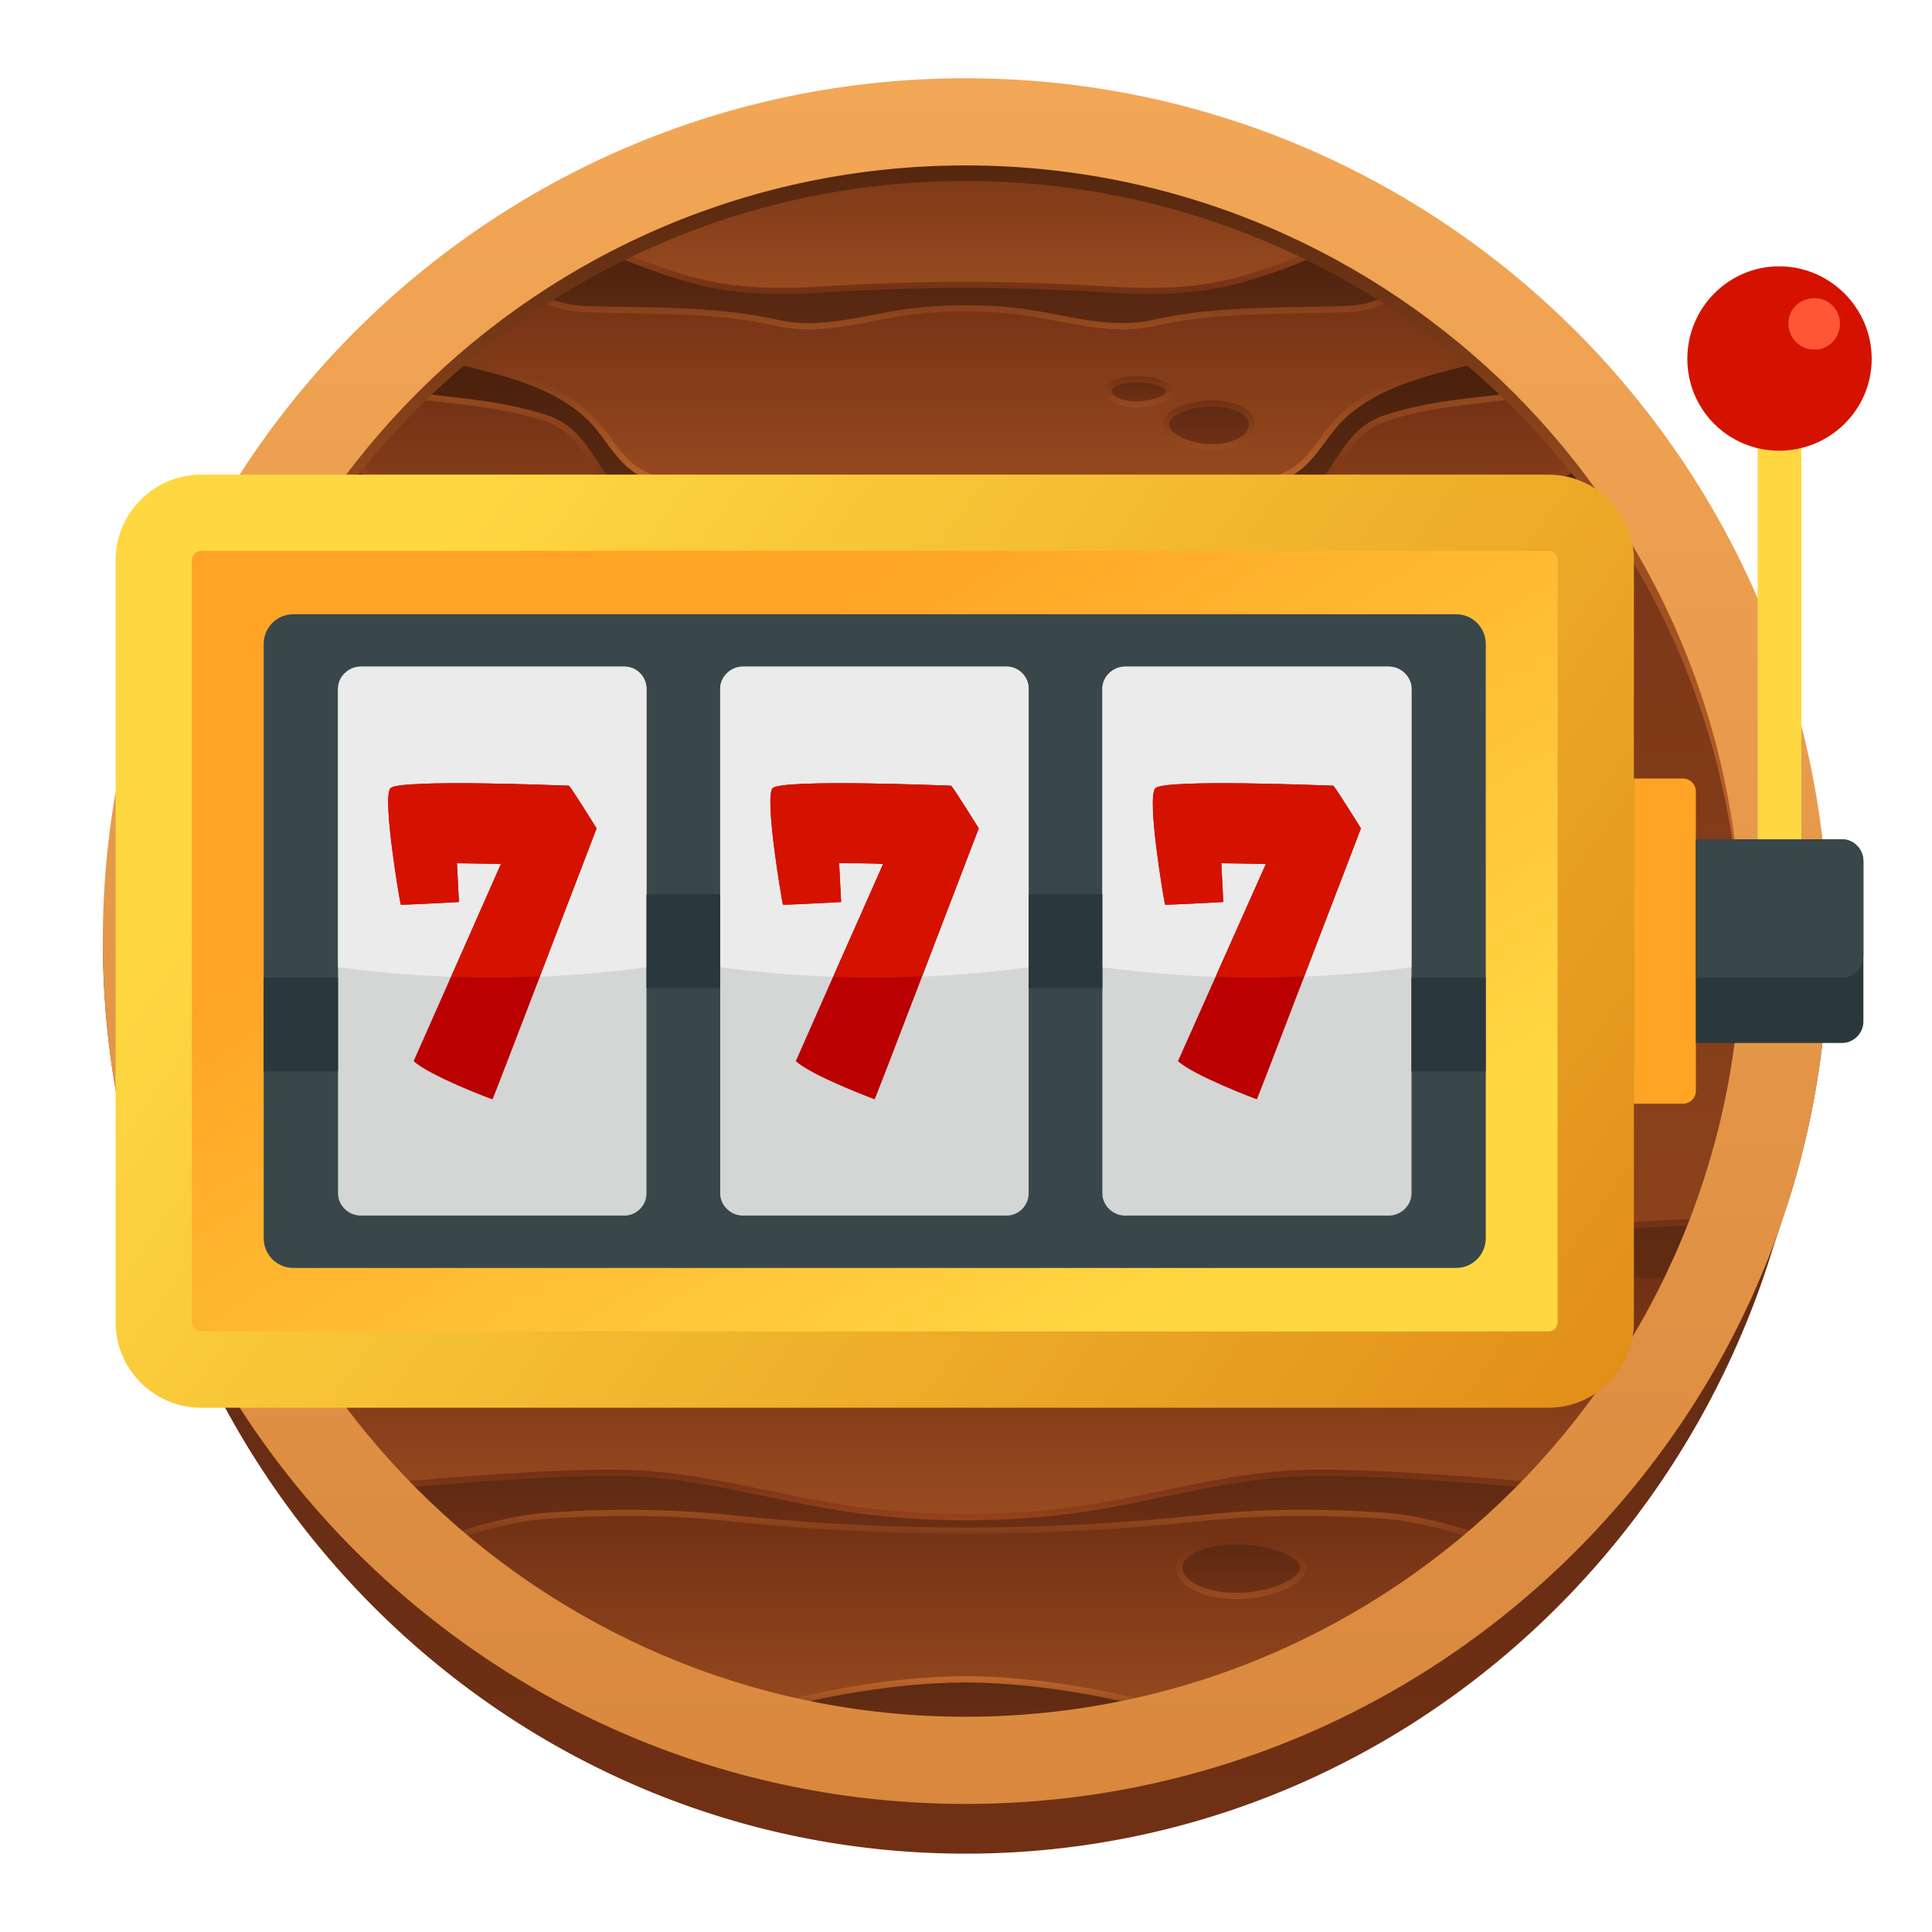 <svg id="Layer_1" xmlns="http://www.w3.org/2000/svg" width="256" height="256" xmlns:xlink="http://www.w3.org/1999/xlink" version="1.1"><defs><linearGradient id="linear-gradient16" x1="127.95" y1="174.74" x2="127.95" y2="195.2" gradientTransform="matrix(1 0 0 -1 0 258)" gradientUnits="userSpaceOnUse"><stop offset="0" stop-color="#c2692d"/><stop offset="1" stop-color="#713014"/></linearGradient><linearGradient id="linear-gradient33" x1="148.7" y1="176.88" x2="93.5" y2="89.04" gradientUnits="userSpaceOnUse"><stop offset="0" stop-color="#ffd741"/><stop offset="1" stop-color="#ffa425"/></linearGradient><linearGradient id="linear-gradient1" x1="127.95" y1="23.64" x2="127.95" y2="242.95" gradientTransform="matrix(1 0 0 -1 0 258)" gradientUnits="userSpaceOnUse"><stop offset="0" stop-color="#984b1f"/><stop offset="1" stop-color="#713014"/></linearGradient><linearGradient id="linear-gradient2" x1="127.95" y1="214.77" x2="127.95" y2="228.2" gradientTransform="matrix(1 0 0 -1 0 258)" gradientUnits="userSpaceOnUse"><stop offset="0" stop-color="#5c2a13"/><stop offset="1" stop-color="#471f0b"/></linearGradient><linearGradient id="linear-gradient3" x1="127.95" y1="190.36" x2="127.95" y2="212.61" xlink:href="#linear-gradient2"/><linearGradient id="linear-gradient4" x1="127.95" y1="175.15" x2="127.95" y2="199.69" xlink:href="#linear-gradient2"/><linearGradient id="linear-gradient5" x1="127.95" y1="179.75" x2="127.95" y2="207.11" xlink:href="#linear-gradient1"/><linearGradient id="linear-gradient6" x1="127.95" y1="192.35" x2="127.95" y2="221.55" xlink:href="#linear-gradient1"/><linearGradient id="linear-gradient7" x1="127.95" y1="219.44" x2="127.95" y2="242.95" xlink:href="#linear-gradient1"/><linearGradient id="linear-gradient8" x1="127.95" y1="72.25" x2="127.95" y2="96.12" xlink:href="#linear-gradient"/><linearGradient id="linear-gradient9" x1="127.95" y1="52.5" x2="127.95" y2="62.84" xlink:href="#linear-gradient"/><linearGradient id="linear-gradient10" x1="127.95" y1="23.64" x2="127.95" y2="35.48" xlink:href="#linear-gradient"/><linearGradient id="linear-gradient11" x1="127.95" y1="56.97" x2="127.95" y2="88.3" xlink:href="#linear-gradient1"/><linearGradient id="linear-gradient12" x1="127.95" y1="29.23" x2="127.95" y2="57.54" xlink:href="#linear-gradient1"/><linearGradient id="linear-gradient13" x1="164.47" y1="46.54" x2="164.47" y2="53.74" xlink:href="#linear-gradient"/><linearGradient id="linear-gradient14" x1="240.88" y1="198.75" x2="240.88" y2="204.53" gradientTransform="rotate(-180 200.54 129)" xlink:href="#linear-gradient"/><linearGradient id="linear-gradient15" x1="163.73" y1="204.43" x2="163.73" y2="207.73" gradientTransform="matrix(1 0 0 -1 -12.8 258)" xlink:href="#linear-gradient"/><linearGradient id="linear-gradient" x1="127.95" y1="12.37" x2="127.95" y2="133.3" gradientTransform="matrix(1 0 0 -1 0 258)" gradientUnits="userSpaceOnUse"><stop offset="0" stop-color="#713014"/><stop offset="1" stop-color="#5c2a13"/></linearGradient><linearGradient id="linear-gradient17" x1="127.95" y1="75.6" x2="127.95" y2="96.54" xlink:href="#linear-gradient16"/><linearGradient id="linear-gradient18" x1="127.95" y1="56.56" x2="127.95" y2="63.25" gradientTransform="matrix(1 0 0 -1 0 258)" gradientUnits="userSpaceOnUse"><stop offset="0" stop-color="#96411c"/><stop offset="1" stop-color="#713014"/></linearGradient><linearGradient id="linear-gradient19" x1="127.95" y1="71.83" x2="127.95" y2="88.71" xlink:href="#linear-gradient18"/><linearGradient id="linear-gradient20" x1="127.95" y1="179.34" x2="127.95" y2="200.01" gradientTransform="matrix(1 0 0 -1 0 258)" gradientUnits="userSpaceOnUse"><stop offset="0" stop-color="#713014"/><stop offset="1" stop-color="#96411c"/></linearGradient><linearGradient id="linear-gradient21" x1="127.95" y1="189.94" x2="127.95" y2="207.45" gradientTransform="matrix(1 0 0 -1 0 258)" gradientUnits="userSpaceOnUse"><stop offset="0" stop-color="#713014"/><stop offset="1" stop-color="#984b1f"/></linearGradient><linearGradient id="linear-gradient22" x1="127.95" y1="191.93" x2="127.95" y2="212.92" xlink:href="#linear-gradient16"/><linearGradient id="linear-gradient23" x1="127.95" y1="214.36" x2="127.95" y2="221.91" xlink:href="#linear-gradient1"/><linearGradient id="linear-gradient24" x1="127.95" y1="52.17" x2="127.95" y2="57.95" xlink:href="#linear-gradient21"/><linearGradient id="linear-gradient25" x1="127.95" y1="29.01" x2="127.95" y2="35.89" gradientTransform="matrix(1 0 0 -1 0 258)" gradientUnits="userSpaceOnUse"><stop offset="0" stop-color="#713014"/><stop offset="1" stop-color="#c2692d"/></linearGradient><linearGradient id="linear-gradient26" x1="127.95" y1="219.03" x2="127.95" y2="228.45" xlink:href="#linear-gradient21"/><linearGradient id="linear-gradient27" x1="164.47" y1="46.12" x2="164.47" y2="54.15" xlink:href="#linear-gradient1"/><linearGradient id="linear-gradient28" x1="160.19" y1="198.34" x2="160.19" y2="204.94" xlink:href="#linear-gradient1"/><linearGradient id="linear-gradient29" x1="150.93" y1="204.01" x2="150.93" y2="208.14" xlink:href="#linear-gradient1"/><linearGradient id="linear-gradient30" x1="127.95" y1="133.3" x2="127.95" y2="245.56" gradientTransform="matrix(1 0 0 -1 0 258)" gradientUnits="userSpaceOnUse"><stop offset="0" stop-color="#c2692d"/><stop offset=".5" stop-color="#984b1f"/><stop offset="1" stop-color="#471f0b"/></linearGradient><linearGradient id="linear-gradient31" x1="127.95" y1="18.97" x2="127.95" y2="247.63" gradientTransform="matrix(1 0 0 -1 0 258)" gradientUnits="userSpaceOnUse"><stop offset="0" stop-color="#d9883d"/><stop offset="1" stop-color="#f2a756"/></linearGradient><linearGradient id="linear-gradient32" x1="52.49" y1="79.69" x2="219.53" y2="198.25" gradientUnits="userSpaceOnUse"><stop offset="0" stop-color="#ffd741"/><stop offset="1" stop-color="#df8a15"/></linearGradient><style>.st2,.st3,.st6,.st7,.st9{fill-rule:evenodd}.st2{fill:#d4d5d5}.st42{fill:#2a383d}.st3{fill:#d51200}.st6{fill:#39474b}.st7{fill:#ebebeb}.st9{fill:#ba0000}</style></defs><g id="final_logo"><path d="M242.27 124.7c0 11.86-1.81 23.3-5.16 34.05l-2.16 6.54c-14.19 46.54-56.73 80.33-107 80.33s-92.82-33.79-107-80.33l-2.16-6.54a114.336 114.336 0 0 1-5.16-34.05h228.65z" style="fill:url(#linear-gradient)"/><circle cx="127.95" cy="124.7" r="109.66" style="fill:url(#linear-gradient1)"/><path d="M182.86 29.8c-5.98 2.7-12.02 5.39-18.26 7.19-5.67 1.62-11.59 1.78-17.45 1.39-6.33-.4-12.55-.61-18.77-.63h-.45c-6.36 0-12.73.21-19.21.63-5.85.4-11.77.23-17.45-1.39-6.24-1.8-12.28-4.49-18.26-7.19-3.51 2.03-6.9 4.24-10.15 6.64 7.6.83 8.15 4.34 14.99 4.52 8.43.25 16.89-.05 25.11 1.81 6.15 1.39 12.04-.84 18.07-1.55 2.31-.28 4.6-.4 6.89-.38h.43c2.14 0 4.3.12 6.46.38 6.04.71 11.92 2.94 18.07 1.55 8.23-1.86 16.69-1.57 25.11-1.81 6.84-.18 7.39-3.69 14.99-4.52-3.25-2.4-6.64-4.61-10.15-6.64z" style="fill:url(#linear-gradient2)"/><path d="M203.63 45.39c-9.1 3.33-18.91 3.59-25.6 9.68-2.77 2.52-3.97 6.12-7.5 7.83-5.66 2.75-12.91 2.18-19.03 2.37-7.24.25-14.49.36-21.77.38h-1.78c-7.87 0-15.71-.12-23.55-.38-6.12-.2-13.37.38-19.03-2.37-3.53-1.71-4.73-5.31-7.5-7.83-6.69-6.09-16.5-6.35-25.6-9.68-1.86 1.78-3.68 3.6-5.42 5.5 10.09 2.52 16.6 1.71 25.42 4.5 4.7 1.5 5.9 5.8 8.9 9.3 2.62 3.07 6.73 2.85 10.39 2.9 11.95.18 23.91-.26 35.88-.23.16.02.33.02.49.02s.33 0 .49-.02h1.29c11.54 0 23.07.41 34.59.23 3.66-.05 7.77.16 10.39-2.9 3-3.5 4.2-7.8 8.9-9.3 8.82-2.8 15.33-1.98 25.42-4.5-1.73-1.9-3.55-3.73-5.42-5.5z" style="fill:url(#linear-gradient3)"/><path d="M215.2 58.31c-9.78 6.21-21.12 10.14-32.21 13.02-17.73 4.62-36.39 6.93-55.04 6.93s-37.32-2.31-55.04-6.93c-11.09-2.88-22.43-6.81-32.21-13.02-1.21 1.58-2.38 3.19-3.5 4.84 10.38 3.48 19.91 8.99 30.33 12.66 19.42 6.86 40.02 6.99 60.4 7.04h.02c20.38-.05 40.99-.18 60.42-7.04 10.43-3.68 19.95-9.19 30.33-12.66-1.12-1.65-2.29-3.26-3.5-4.84z" style="fill:url(#linear-gradient4)"/><path d="M209.04 50.89c-10.09 2.52-16.6 1.71-25.42 4.5-4.7 1.5-5.9 5.8-8.9 9.3-2.62 3.07-6.73 2.85-10.39 2.9-11.53.18-23.05-.23-34.59-.23h-1.29c-.16.02-.33.02-.49.02s-.33 0-.49-.02c-11.97-.03-23.93.41-35.88.23-3.66-.05-7.77.16-10.39-2.9-3-3.5-4.2-7.8-8.9-9.3-8.82-2.8-15.33-1.98-25.42-4.5-2.16 2.37-4.21 4.86-6.16 7.41 9.78 6.21 21.12 10.14 32.21 13.02 17.73 4.62 36.39 6.93 55.04 6.93s37.32-2.31 55.04-6.93c11.09-2.88 22.43-6.81 32.21-13.02-1.95-2.56-4-5.04-6.16-7.41z" style="fill:url(#linear-gradient5)"/><path d="M193.01 36.45c-7.6.83-8.15 4.34-14.99 4.52-8.43.25-16.89-.05-25.11 1.81-6.15 1.39-12.04-.84-18.07-1.55-2.16-.26-4.32-.38-6.46-.38h-.43c-2.29-.02-4.58.1-6.89.38-6.04.71-11.92 2.94-18.07 1.55-8.23-1.86-16.69-1.57-25.11-1.81-6.84-.18-7.39-3.69-14.99-4.52-3.73 2.75-7.26 5.75-10.61 8.94 9.1 3.33 18.91 3.59 25.6 9.68 2.77 2.52 3.97 6.12 7.5 7.83 5.66 2.75 12.91 2.18 19.03 2.37 7.83.26 15.68.38 23.55.38h1.78c7.27-.02 14.53-.13 21.77-.38 6.12-.2 13.37.38 19.03-2.37 3.53-1.71 4.73-5.31 7.5-7.83 6.69-6.09 16.5-6.35 25.6-9.68-3.35-3.19-6.88-6.19-10.61-8.94z" style="fill:url(#linear-gradient6)"/><path d="M127.95 15.05c-20.02 0-38.76 5.39-54.92 14.76 5.98 2.7 12.02 5.39 18.26 7.19 5.67 1.62 11.59 1.78 17.45 1.39 6.48-.41 12.85-.63 19.21-.63h.45c6.22.02 12.43.23 18.77.63 5.85.4 11.77.23 17.45-1.39 6.24-1.8 12.28-4.49 18.26-7.19-16.15-9.37-34.9-14.76-54.92-14.76z" style="fill:url(#linear-gradient7)"/><path d="M177.17 165.02c-9.76.23-12.76 13.04-21.96 14.91-8.97 1.8-18.14 1.96-27.26 2.06-9.12-.1-18.29-.26-27.26-2.06-9.2-1.86-12.2-14.68-21.96-14.91-20.78-.5-36.56-3.32-53.95-3.13 1 2.76 2.12 5.46 3.32 8.11 5.47-.23 10.95-.3 16.43-.3 9.99.02 20.07-.15 30.01.89 13.11 1.39 13.7 6.63 20.79 10.88 6.27 3.76 14.05 4.3 21.17 4.27 3.83-.02 7.63-.08 11.44-.13 3.81.05 7.62.12 11.44.13 7.12.03 14.91-.51 21.17-4.27 7.09-4.25 7.68-9.5 20.79-10.88 9.94-1.04 20.02-.87 30.01-.89 5.48 0 10.96.07 16.43.3 1.21-2.65 2.33-5.35 3.32-8.11-17.39-.19-33.17 2.63-53.95 3.13z" style="fill:url(#linear-gradient8)"/><path d="M172.75 195.19c-10.27.3-20.13 3.48-30.24 4.86-4.82.66-9.7.97-14.56.97s-9.75-.31-14.56-.97c-10.11-1.39-19.97-4.57-30.24-4.86-9.33-.27-26.57 1.18-37.26 2.21 2.51 2.83 5.15 5.54 7.94 8.1 6.33-1.9 12.61-4.28 19.19-4.7 7.88-.51 15.8-.48 23.65.35 10.6 1.12 20.93 1.67 31.26 1.67h.02c10.34 0 20.68-.54 31.28-1.67 7.85-.82 15.76-.86 23.65-.35 6.58.41 12.87 2.8 19.19 4.7 2.79-2.56 5.43-5.27 7.94-8.1-10.69-1.02-27.93-2.48-37.26-2.21z" style="fill:url(#linear-gradient9)"/><path d="M127.95 234.36c12.08 0 23.69-1.98 34.55-5.59-11.24-3.59-22.83-6.14-34.55-6.25-11.73.11-23.32 2.67-34.55 6.25 10.87 3.61 22.48 5.59 34.55 5.59z" style="fill:url(#linear-gradient10)"/><path d="M227.8 170c-5.47-.23-10.95-.3-16.43-.3-9.99.02-20.07-.15-30.01.89-13.11 1.39-13.7 6.63-20.79 10.88-6.27 3.76-14.05 4.3-21.17 4.27-3.83-.02-7.63-.08-11.44-.13-3.81.05-7.62.12-11.44.13-7.12.03-14.91-.51-21.17-4.27-7.09-4.25-7.68-9.5-20.79-10.88-9.94-1.04-20.02-.87-30.01-.89-5.48 0-10.96.07-16.43.3a109.91 109.91 0 0 0 17.79 27.4c10.69-1.02 27.93-2.48 37.26-2.21 10.27.3 20.13 3.48 30.24 4.86 4.82.66 9.7.97 14.56.97s9.75-.31 14.56-.97c10.11-1.39 19.97-4.57 30.24-4.86 9.33-.27 26.57 1.18 37.26 2.21 7.22-8.14 13.23-17.37 17.79-27.4z" style="fill:url(#linear-gradient11)"/><path d="M182.87 200.8c-7.88-.51-15.8-.48-23.65.35-10.6 1.12-20.94 1.67-31.28 1.67h-.02c-10.34 0-20.66-.54-31.26-1.67-7.85-.82-15.76-.86-23.65-.35-6.58.41-12.87 2.8-19.19 4.7a109.684 109.684 0 0 0 39.56 23.27c11.24-3.59 22.83-6.14 34.55-6.25 11.73.11 23.32 2.67 34.55 6.25a109.6 109.6 0 0 0 39.56-23.27c-6.33-1.9-12.61-4.28-19.19-4.7z" style="fill:url(#linear-gradient12)"/><path d="M172.69 207.7c0 1.9-4.25 3.77-8.88 3.77s-7.56-1.87-7.56-3.77 2.93-3.44 7.56-3.44 8.88 1.54 8.88 3.44z" style="fill:url(#linear-gradient13)"/><path d="M154.49 56.23c0 1.52 2.95 3.02 6.16 3.02s5.24-1.5 5.24-3.02-2.03-2.76-5.24-2.76-6.16 1.23-6.16 2.76z" style="fill:url(#linear-gradient14)"/><path d="M154.98 51.85c0 .87-2.09 1.73-4.37 1.73s-3.72-.86-3.72-1.73 1.44-1.58 3.72-1.58 4.37.71 4.37 1.58z" style="fill:url(#linear-gradient15)"/><path d="M36.95 63.51c5.44 1.82 10.69 4.2 15.8 6.53 4.73 2.16 9.62 4.39 14.65 6.16 19.72 6.97 40.47 7.02 60.56 7.07 20.07-.05 40.83-.1 60.55-7.07 5.03-1.77 9.92-4 14.65-6.16 5.11-2.33 10.35-4.71 15.8-6.53-.16-.24-.33-.47-.5-.71-5.4 1.82-10.59 4.18-15.65 6.49-4.71 2.15-9.58 4.37-14.58 6.14-19.59 6.92-40.28 6.97-60.29 7.02-20-.05-40.67-.1-60.27-7.02-5-1.76-9.87-3.99-14.58-6.14-5.06-2.31-10.25-4.67-15.65-6.49-.16.24-.33.47-.5.71z" style="fill:url(#linear-gradient16)"/><path d="M203.63 162.93c-8.25.71-16.78 1.44-26.47 1.67-5.35.13-8.75 3.92-12.05 7.6-2.85 3.18-5.8 6.47-9.99 7.32-8.59 1.72-17.03 1.94-27.17 2.05-10.15-.11-18.59-.33-27.18-2.05-4.19-.85-7.14-4.14-9.99-7.32-3.29-3.67-6.7-7.47-12.05-7.6-9.68-.23-18.22-.96-26.47-1.67-8.76-.75-17.12-1.47-25.83-1.47-.59 0-1.2.03-1.8.04.09.27.18.54.27.8 9.22-.09 18.04.66 27.29 1.45 8.26.71 16.81 1.44 26.52 1.68 4.99.12 8.13 3.62 11.45 7.32 2.94 3.28 5.98 6.67 10.44 7.57 8.66 1.73 17.14 1.96 27.34 2.07 10.19-.11 18.68-.33 27.33-2.07 4.46-.9 7.5-4.29 10.44-7.57 3.32-3.71 6.46-7.21 11.45-7.32 9.71-.23 18.25-.97 26.52-1.68 9.25-.79 18.06-1.54 27.29-1.45.1-.27.18-.55.28-.83-9.36-.11-18.28.65-27.64 1.46z" style="fill:url(#linear-gradient17)"/><path d="M210.34 197.02c-10.81-1.04-28.24-2.5-37.6-2.24-6.37.18-12.67 1.49-18.75 2.75-3.77.78-7.67 1.59-11.53 2.12-9.4 1.29-19.61 1.29-29.01 0-3.86-.53-7.76-1.34-11.53-2.12-6.09-1.26-12.38-2.57-18.75-2.75a97.4 97.4 0 0 0-2.49-.03c-9.74 0-25.2 1.32-35.11 2.27.22.25.44.51.66.77 10.82-1.03 27.73-2.44 36.92-2.18 6.29.18 12.56 1.48 18.61 2.73 3.78.78 7.7 1.6 11.59 2.13 4.74.65 9.66.98 14.62.98s9.88-.33 14.62-.98c3.89-.53 7.8-1.34 11.59-2.13 6.05-1.25 12.31-2.55 18.61-2.73 9.16-.27 26.09 1.14 36.92 2.18.22-.25.44-.51.66-.76z" style="fill:url(#linear-gradient18)"/><path d="M207.46 169.29c-8.6 0-17.48-.01-26.14.89-9.16.97-12.35 3.84-15.72 6.87-1.51 1.36-3.07 2.76-5.24 4.07-6.28 3.77-14.1 4.29-20.96 4.21-2.83-.01-5.64-.05-8.46-.09l-2.99-.04-2.98.04c-2.82.04-5.63.08-8.46.09h-.61c-6.69 0-14.25-.56-20.35-4.21-2.17-1.3-3.73-2.71-5.24-4.07-3.37-3.04-6.56-5.9-15.72-6.87-8.67-.91-17.55-.9-26.14-.89h-3.91c-6.43 0-11.74.1-16.62.31.12.27.24.54.37.81 4.77-.2 9.98-.29 16.25-.29h3.91c8.58 0 17.43-.01 26.06.89 8.89.94 11.84 3.59 15.25 6.66 1.54 1.38 3.13 2.82 5.37 4.16 6.46 3.87 14.42 4.41 21.39 4.33 2.83-.01 5.65-.05 8.47-.09l2.97-.04 2.98.04c2.82.04 5.64.08 8.47.09h.61c6.81 0 14.51-.57 20.77-4.33 2.24-1.35 3.83-2.78 5.37-4.16 3.41-3.07 6.36-5.72 15.25-6.66 8.62-.9 17.48-.89 26.06-.89h3.91c6.27 0 11.48.09 16.25.29.12-.27.24-.54.37-.81-4.87-.21-10.19-.31-16.62-.31h-3.91z" style="fill:url(#linear-gradient19)"/><path d="M214.95 57.99c-8.36 5.31-18.69 9.47-32.06 12.94-17.61 4.59-36.09 6.91-54.94 6.91s-37.33-2.33-54.94-6.91c-13.37-3.47-23.7-7.63-32.06-12.94-.17.22-.34.43-.51.65 8.45 5.38 18.87 9.59 32.36 13.09 17.68 4.6 36.23 6.94 55.15 6.94s37.47-2.33 55.14-6.94c13.5-3.5 23.92-7.71 32.37-13.09-.17-.22-.34-.43-.51-.65z" style="fill:url(#linear-gradient20)"/><path d="M46.55 51.24c4.8 1.22 8.78 1.68 12.65 2.12 4.26.49 8.29.95 12.96 2.43 3.13 1 4.67 3.34 6.3 5.83.73 1.11 1.49 2.27 2.42 3.35 2.55 2.98 6.44 3.01 9.87 3.04h.83c6.78.11 13.67.01 20.34-.09 5.09-.07 10.35-.15 15.51-.14.35.04.76.03 1.03 0h1.29c4.73 0 9.53.07 14.18.14 6.7.1 13.62.19 20.42.09h.83c3.43-.04 7.32-.07 9.87-3.05.93-1.08 1.68-2.24 2.42-3.35 1.63-2.48 3.17-4.83 6.3-5.83 4.67-1.48 8.7-1.94 12.96-2.43 3.87-.44 7.85-.9 12.65-2.12l-.63-.69c-4.57 1.13-8.39 1.57-12.11 1.99-4.3.49-8.37.95-13.11 2.46-3.41 1.09-5.03 3.55-6.74 6.16-.72 1.09-1.46 2.22-2.35 3.27-2.3 2.69-5.83 2.72-9.25 2.75h-.84c-6.8.11-13.71.01-20.4-.08-4.65-.07-9.46-.14-14.19-.14h-1.33c-.15.02-.3.01-.45.02-.15 0-.3 0-.49-.02-5.2-.02-10.46.06-15.56.14-6.66.1-13.55.2-20.32.09h-.83c-3.41-.04-6.94-.06-9.25-2.76-.89-1.04-1.63-2.17-2.35-3.26-1.71-2.61-3.33-5.07-6.74-6.16-4.74-1.51-8.81-1.97-13.11-2.46-3.72-.42-7.55-.87-12.11-1.99l-.63.69z" style="fill:url(#linear-gradient21)"/><path d="M203.29 45.08c-2.93 1.06-5.93 1.81-8.87 2.53-6.23 1.54-12.12 3-16.68 7.15-1.11 1.01-1.97 2.18-2.8 3.31-1.3 1.77-2.54 3.45-4.6 4.45-4.5 2.19-9.97 2.23-15.26 2.28-1.23 0-2.44.02-3.6.06-6.91.24-14.03.36-21.75.38h-1.78c-8.14 0-16.06-.13-23.53-.38-1.17-.04-2.37-.05-3.6-.06-5.29-.04-10.76-.09-15.26-2.28-2.07-1-3.3-2.68-4.6-4.45-.83-1.13-1.7-2.31-2.8-3.31-4.56-4.15-10.45-5.61-16.68-7.15-2.94-.73-5.94-1.48-8.87-2.53-.22.21-.44.42-.67.63 3.08 1.14 6.24 1.94 9.33 2.7 6.13 1.52 11.91 2.95 16.32 6.96 1.05.95 1.88 2.09 2.69 3.19 1.31 1.78 2.66 3.62 4.91 4.71 4.67 2.27 10.23 2.32 15.61 2.36 1.22 0 2.42.02 3.58.06 7.48.25 15.41.38 23.56.38h1.78c7.73-.02 14.86-.14 21.78-.38 1.16-.04 2.36-.05 3.58-.06 5.38-.04 10.95-.09 15.61-2.36 2.25-1.09 3.6-2.93 4.91-4.71.81-1.1 1.65-2.24 2.69-3.19 4.41-4.01 10.19-5.44 16.32-6.96 3.09-.76 6.25-1.56 9.33-2.7-.22-.21-.44-.42-.67-.63z" style="fill:url(#linear-gradient22)"/><path d="M70.36 39.25c2.01 1.04 3.92 2.03 7.5 2.13 1.7.05 3.4.08 5.09.11 6.59.11 13.41.22 19.94 1.7 4.41.99 8.72.16 12.89-.65 1.74-.34 3.54-.68 5.32-.89 2.2-.27 4.5-.41 6.84-.38h.43c2.22 0 4.38.13 6.42.38 1.78.21 3.58.56 5.32.89 4.17.81 8.48 1.64 12.89.65 6.53-1.48 13.35-1.59 19.94-1.7 1.7-.03 3.4-.06 5.09-.11 3.58-.09 5.48-1.08 7.5-2.13 1.92-.99 4.02-2.08 7.99-2.44-.33-.25-.68-.48-1.02-.72-3.53.45-5.52 1.48-7.36 2.43-1.93 1-3.75 1.94-7.14 2.03-1.69.05-3.39.08-5.08.11-6.63.11-13.5.22-20.11 1.72-4.24.95-8.47.14-12.56-.65-1.76-.34-3.57-.69-5.38-.9-2.07-.25-4.26-.38-6.51-.38h-.43c-2.37-.02-4.71.11-6.94.38-1.81.21-3.62.56-5.38.9-4.09.79-8.32 1.61-12.55.65-6.62-1.5-13.48-1.61-20.11-1.72-1.69-.03-3.39-.06-5.08-.11-3.39-.09-5.21-1.03-7.14-2.03-1.84-.95-3.83-1.98-7.36-2.43-.34.25-.68.47-1.02.72 3.98.36 6.08 1.44 8 2.44z" style="fill:url(#linear-gradient23)"/><path d="M54.17 205.83c1.18-.36 2.36-.72 3.52-1.09 4.98-1.57 10.12-3.2 15.36-3.53 8.43-.54 16.14-.43 23.57.35 10.61 1.12 20.85 1.67 31.32 1.67s20.71-.55 31.32-1.67c7.43-.78 15.14-.89 23.57-.35 5.24.33 10.38 1.95 15.36 3.53 1.16.37 2.34.73 3.52 1.09.23-.21.45-.44.69-.65-1.33-.4-2.65-.81-3.95-1.22-5.02-1.59-10.22-3.23-15.55-3.56-8.48-.55-16.24-.44-23.71.35-10.58 1.12-20.8 1.66-31.25 1.66s-20.64-.54-31.22-1.66c-7.48-.78-15.23-.9-23.71-.35-5.34.33-10.53 1.98-15.55 3.56-1.3.41-2.62.83-3.95 1.22.23.21.45.44.69.65z" style="fill:url(#linear-gradient24)"/><path d="M163.17 228.54c-13.28-4.27-24.61-6.34-35.23-6.44-10.61.1-21.94 2.17-35.22 6.44.45.15.89.31 1.34.45 12.72-4.01 23.66-5.97 33.88-6.06 10.23.09 21.16 2.06 33.89 6.06.45-.15.89-.3 1.34-.45z" style="fill:url(#linear-gradient25)"/><path d="M182.42 29.55c-5.82 2.62-11.81 5.28-17.93 7.05-4.91 1.4-10.41 1.84-17.31 1.37-6.48-.4-12.63-.61-18.79-.63h-.44c-6.29 0-12.58.21-19.24.63-6.89.46-12.39.03-17.3-1.37-6.12-1.76-12.11-4.42-17.93-7.05-.29.17-.59.34-.88.51 6.01 2.71 12.22 5.5 18.59 7.33 3.73 1.06 7.79 1.58 12.5 1.58 1.61 0 3.3-.06 5.08-.18 6.64-.42 12.91-.63 19.19-.63h.44c6.14.02 12.27.22 18.74.63 6.99.48 12.58.03 17.59-1.4 6.36-1.83 12.57-4.62 18.59-7.33-.29-.17-.59-.34-.88-.51z" style="fill:url(#linear-gradient26)"/><path d="M163.81 211.88c-5.18 0-7.97-2.15-7.97-4.18 0-2.27 3.28-3.85 7.97-3.85s9.29 1.47 9.29 3.85c0 2.19-4.43 4.18-9.29 4.18zm0-7.2c-4.64 0-7.14 1.56-7.14 3.02 0 1.61 2.73 3.35 7.14 3.35s8.47-1.84 8.47-3.35c0-1.4-3.7-3.02-8.47-3.02z" style="fill:url(#linear-gradient27)"/><path d="M160.65 59.66c-3.44 0-6.57-1.64-6.57-3.43 0-1.96 3.41-3.17 6.57-3.17 3.33 0 5.65 1.3 5.65 3.17 0 1.69-2.11 3.43-5.65 3.43zm0-5.78c-3.24 0-5.75 1.26-5.75 2.35 0 1.18 2.65 2.61 5.75 2.61s4.83-1.35 4.83-2.61c0-1.34-2.08-2.35-4.83-2.35z" style="fill:url(#linear-gradient28)"/><path d="M150.61 53.99c-2.35 0-4.13-.92-4.13-2.14s1.66-1.99 4.13-1.99c2.32 0 4.78.7 4.78 1.99s-2.47 2.14-4.78 2.14zm0-3.31c-2.26 0-3.31.69-3.31 1.16 0 .54 1.18 1.32 3.31 1.32 2.28 0 3.95-.86 3.95-1.32 0-.4-1.54-1.16-3.95-1.16z" style="fill:url(#linear-gradient29)"/><path d="M127.95 23.98c55.98 0 101.63 45 102.73 100.72h11.54c-1.1-62.19-51.83-112.27-114.28-112.27S14.78 62.52 13.67 124.7h11.54C26.32 68.98 71.96 23.98 127.94 23.98z" style="fill:url(#linear-gradient30)"/><path d="M127.95 21.92c56.68 0 102.78 46.11 102.78 102.78s-46.11 102.78-102.78 102.78S25.16 181.38 25.16 124.7 71.27 21.92 127.95 21.92m0-11.55c-63.14 0-114.33 51.19-114.33 114.33s51.19 114.33 114.33 114.33 114.33-51.19 114.33-114.33S191.09 10.37 127.95 10.37z" style="fill:url(#linear-gradient31)"/></g><path d="M26.63 62.89h178.56c6.25 0 11.31 5.14 11.31 11.31v101.02c0 6.17-5.06 11.31-11.31 11.31H26.63c-6.25 0-11.31-5.14-11.31-11.31V74.2c0-6.17 5.06-11.31 11.31-11.31z" style="fill-rule:evenodd;fill:url(#linear-gradient32)"/><path d="M26.63 73c-.69 0-1.2.6-1.2 1.2v101.02c0 .6.51 1.2 1.2 1.2h178.56c.69 0 1.2-.6 1.2-1.2V74.2c0-.6-.51-1.2-1.2-1.2H26.63z" style="fill:url(#linear-gradient33);fill-rule:evenodd"/><path class="st6" d="M38.88 81.39h154.05c2.23 0 3.94 1.8 3.94 3.94v78.74c0 2.14-1.71 3.94-3.94 3.94H38.88c-2.23 0-3.94-1.8-3.94-3.94V85.33c0-2.14 1.71-3.94 3.94-3.94z"/><path class="st2" d="M47.79 88.33h34.96c1.63 0 2.91 1.37 2.91 2.91v66.92c0 1.54-1.29 2.91-2.91 2.91H47.79c-1.63 0-3-1.37-3-2.91V91.24c0-1.54 1.37-2.91 3-2.91z"/><path class="st7" d="M47.79 88.33h34.96c1.63 0 2.91 1.37 2.91 2.91v36.93c-6.43.86-13.28 1.37-20.39 1.37s-13.97-.51-20.48-1.37V91.24c0-1.54 1.37-2.91 3-2.91z"/><path class="st9" d="M51.73 104.44c-1.11 1.29 1.29 15.25 1.37 15.42.09.09 7.71-.34 7.71-.34l-.26-5.14 5.83.09-11.57 26.13c1.97 1.88 10.28 5.06 10.45 5.06.09 0 13.79-35.9 13.79-35.9s-3.51-5.65-3.68-5.65-22.45-.94-23.65.34z"/><path class="st3" d="M51.73 104.44c-1.11 1.29 1.29 15.25 1.37 15.42.09.09 7.71-.34 7.71-.34l-.26-5.14 5.83.09-6.6 14.99c1.8 0 3.6.09 5.48.09 2.14 0 4.2-.09 6.25-.17 3.68-9.51 7.54-19.62 7.54-19.62s-3.51-5.65-3.68-5.65-22.45-.94-23.65.34z"/><path class="st2" d="M98.43 88.33h34.96c1.63 0 2.91 1.37 2.91 2.91v66.92c0 1.54-1.29 2.91-2.91 2.91H98.43c-1.63 0-3-1.37-3-2.91V91.24c0-1.54 1.37-2.91 3-2.91z"/><path class="st7" d="M98.43 88.33h34.96c1.63 0 2.91 1.37 2.91 2.91v36.93c-6.43.86-13.28 1.37-20.39 1.37s-13.97-.51-20.48-1.37V91.24c0-1.54 1.37-2.91 3-2.91z"/><path class="st9" d="M102.37 104.44c-1.11 1.29 1.29 15.25 1.37 15.42.09.09 7.71-.34 7.71-.34-.09-1.71-.17-3.43-.26-5.14 1.97 0 3.94 0 5.83.09-3.86 8.65-7.71 17.39-11.57 26.13 1.97 1.88 10.37 5.06 10.45 5.06s13.79-35.9 13.79-35.9-3.51-5.65-3.68-5.65-22.45-.94-23.65.34z"/><path class="st3" d="M102.37 104.44c-1.11 1.29 1.29 15.25 1.37 15.42.09.09 7.71-.34 7.71-.34-.09-1.71-.17-3.43-.26-5.14 1.97 0 3.94 0 5.83.09-2.14 4.97-4.37 9.94-6.6 14.99 1.8 0 3.6.09 5.48.09 2.14 0 4.2-.09 6.25-.17 3.68-9.51 7.54-19.62 7.54-19.62s-3.51-5.65-3.68-5.65-22.45-.94-23.65.34z"/><path class="st2" d="M149.07 88.33h34.96c1.63 0 3 1.37 3 2.91v66.92c0 1.54-1.37 2.91-3 2.91h-34.96c-1.63 0-3-1.37-3-2.91V91.24c0-1.54 1.37-2.91 3-2.91z"/><path class="st7" d="M149.07 88.33h34.96c1.63 0 3 1.37 3 2.91v36.93c-6.51.86-13.37 1.37-20.48 1.37s-13.97-.51-20.48-1.37V91.24c0-1.54 1.37-2.91 3-2.91z"/><path class="st9" d="M153.09 104.44c-1.2 1.29 1.2 15.25 1.29 15.42.09.09 7.71-.34 7.71-.34l-.26-5.14 5.91.09-11.65 26.13c1.97 1.88 10.37 5.06 10.45 5.06s13.79-35.9 13.79-35.9-3.51-5.65-3.68-5.65-22.45-.94-23.56.34z"/><path class="st3" d="M153.09 104.44c-1.2 1.29 1.2 15.25 1.29 15.42.09.09 7.71-.34 7.71-.34l-.26-5.14 5.91.09-6.68 14.99c1.8 0 3.6.09 5.48.09 2.14 0 4.2-.09 6.25-.17 3.68-9.51 7.54-19.62 7.54-19.62s-3.51-5.65-3.68-5.65-22.45-.94-23.56.34z"/><path class="st42" d="M34.94 129.54h9.85v12.42h-9.85zM187.02 129.54h9.85v12.42h-9.85zM136.3 118.49h9.77v12.42h-9.77zM85.66 118.49h9.77v12.42h-9.77z"/><path d="M216.49 103.16H223c.94 0 1.71.77 1.71 1.71v39.67c0 .94-.77 1.71-1.71 1.71h-6.51v-43.1z" style="fill:#ffa425;fill-rule:evenodd"/><path d="M224.72 111.21h19.36c1.54 0 2.83 1.29 2.83 2.91v21.25c0 1.54-1.29 2.83-2.83 2.83h-19.36v-26.99z" style="fill:#2a383d;fill-rule:evenodd"/><path class="st6" d="M224.72 111.21h19.36c1.54 0 2.83 1.29 2.83 2.91v12.51c0 1.63-1.29 2.91-2.83 2.91h-19.36V111.2z"/><path style="fill:#ffd741" d="M232.9 50.72h5.79v60.49h-5.79z"/><path class="st3" d="M235.75 35.29c6.74 0 12.26 5.52 12.26 12.26s-5.52 12.17-12.26 12.17-12.17-5.43-12.17-12.17 5.43-12.26 12.17-12.26z"/><path d="M240.43 39.5c1.87 0 3.37 1.5 3.37 3.37 0 1.97-1.5 3.46-3.37 3.46s-3.46-1.5-3.46-3.46 1.59-3.37 3.46-3.37z" style="fill:#ff5635;fill-rule:evenodd"/></svg>